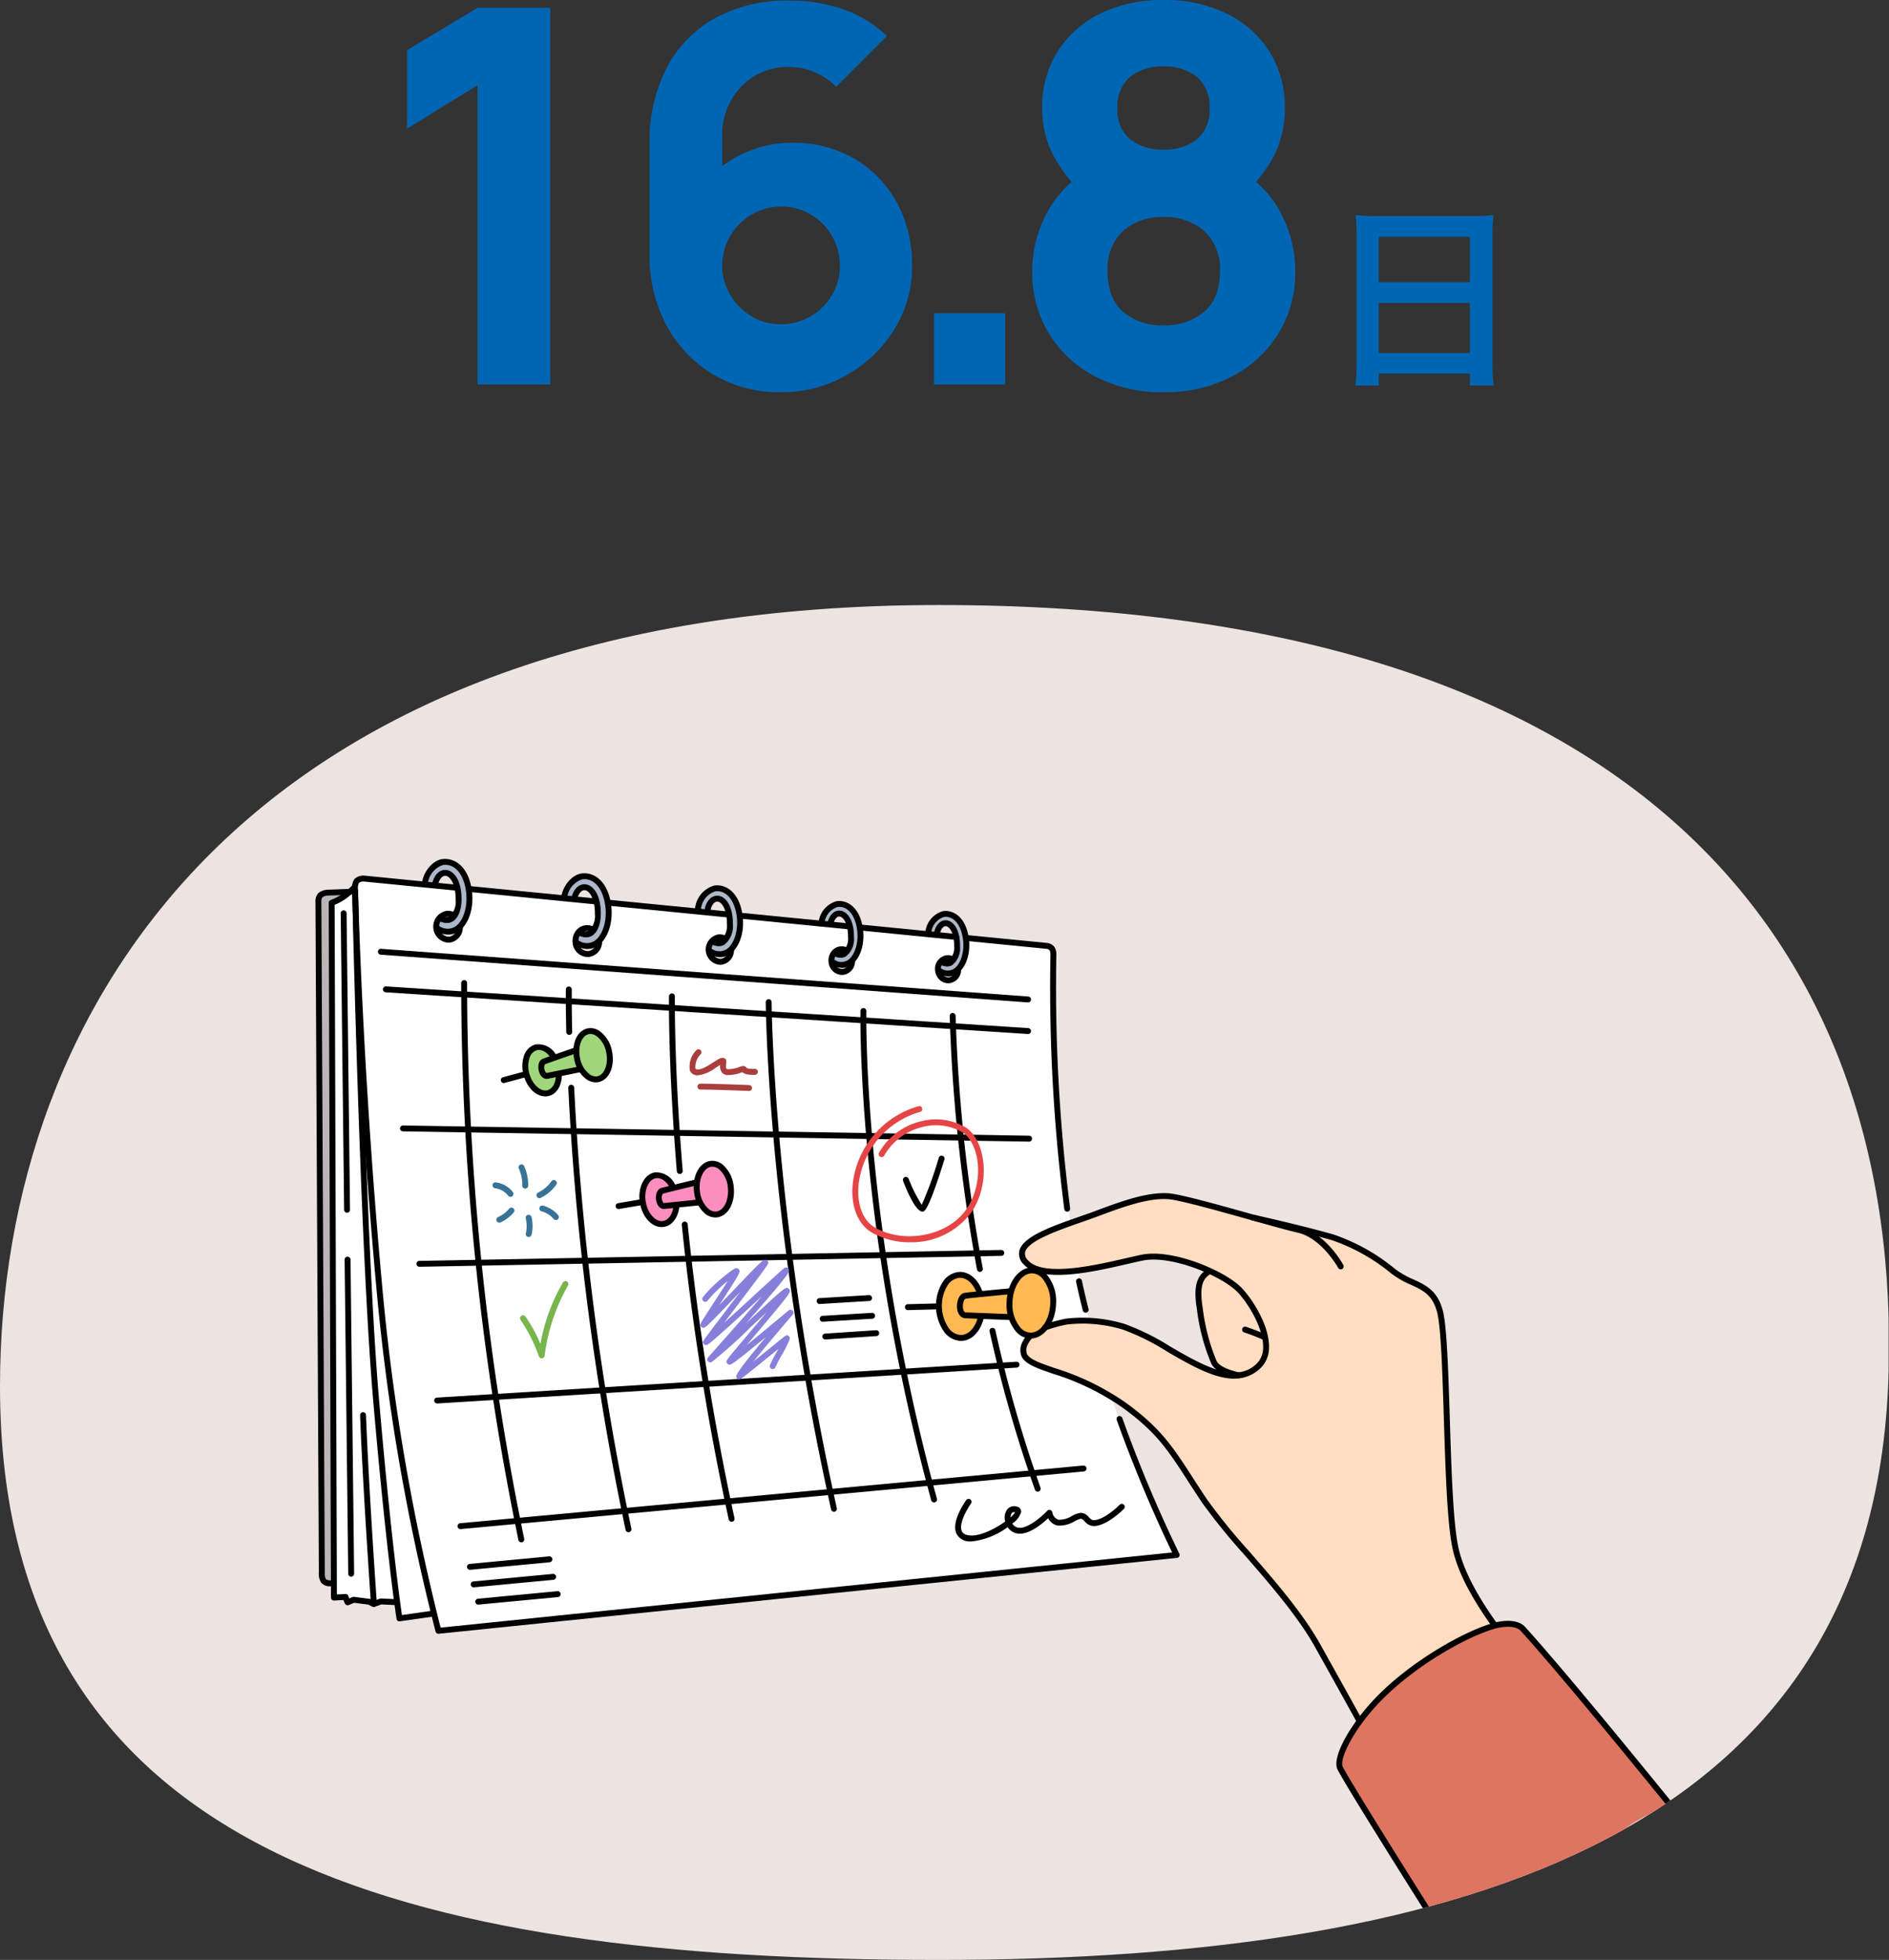 <svg xmlns="http://www.w3.org/2000/svg" xmlns:xlink="http://www.w3.org/1999/xlink" width="289.059" height="299.8" viewBox="0 0 289.059 299.8">
  <rect x="0" y="0" width="289.059" height="299.8" fill="#333333" stroke="none"/>
  <defs>
    <clipPath id="clip-path">
      <path id="パス_7112" data-name="パス 7112" d="M89.689,145.152c0,72.038,62.084,87.764,143.643,87.764s142.9-19.985,145.321-88.813c2.36-67.123-38.776-118.439-145.321-118.439-105.2,0-143.643,61.105-143.643,119.488" transform="translate(465.311 2378.083)" fill="#fff"/>
    </clipPath>
    <clipPath id="clip-path-2">
      <rect id="長方形_254" data-name="長方形 254" width="289" height="216" transform="translate(0 0.259)" fill="none"/>
    </clipPath>
  </defs>
  <g id="グループ_455" data-name="グループ 455" transform="translate(7380 2177.8)">
    <path id="パス_7180" data-name="パス 7180" d="M4.59-1.47a31.467,31.467,0,0,1-.18,3.63H7.98V.36H21.93v1.8h3.63a30.392,30.392,0,0,1-.18-3.63V-20.85a27.107,27.107,0,0,1,.15-3.06,24.14,24.14,0,0,1-3.24.15H7.77a26.483,26.483,0,0,1-3.33-.15c.09.99.15,2.04.15,3.21ZM7.98-20.58H21.93v6.96H7.98Zm0,10.11H21.93v7.68H7.98Z" transform="translate(-7177 -2121)" fill="#0066b3"/>
    <path id="パス_7181" data-name="パス 7181" d="M-129.92,0V-45.76l-10.8,6.64v-12l10.8-6.48h11.12V0Zm46.4,1.2A19.8,19.8,0,0,1-93.78-1.48a19.324,19.324,0,0,1-7.18-7.46A22.5,22.5,0,0,1-103.6-20V-36.72a24.575,24.575,0,0,1,2.64-11.74,18.412,18.412,0,0,1,7.44-7.6,22.906,22.906,0,0,1,11.28-2.66,25.625,25.625,0,0,1,8,1.24,18.54,18.54,0,0,1,6.96,4.2l-7.76,7.76a10.424,10.424,0,0,0-3.32-2.24,9.816,9.816,0,0,0-3.88-.8,9.9,9.9,0,0,0-5.42,1.46,10.133,10.133,0,0,0-3.56,3.8,10.349,10.349,0,0,0-1.26,4.98v8.56l-1.84-2a17.091,17.091,0,0,1,5.74-3.86,17.567,17.567,0,0,1,6.74-1.34,18.513,18.513,0,0,1,9.58,2.44,17.332,17.332,0,0,1,6.48,6.68,19.7,19.7,0,0,1,2.34,9.68A18.037,18.037,0,0,1-66.2-8.34a20.364,20.364,0,0,1-7.32,6.96A19.958,19.958,0,0,1-83.52,1.2Zm0-10.4a8.856,8.856,0,0,0,4.54-1.2,9.1,9.1,0,0,0,3.28-3.24,8.64,8.64,0,0,0,1.22-4.52,8.857,8.857,0,0,0-1.2-4.54,9.1,9.1,0,0,0-3.24-3.28,8.64,8.64,0,0,0-4.52-1.22,8.745,8.745,0,0,0-4.54,1.22,9.2,9.2,0,0,0-3.28,3.28,8.745,8.745,0,0,0-1.22,4.54,8.6,8.6,0,0,0,1.2,4.44,9.309,9.309,0,0,0,3.24,3.28A8.534,8.534,0,0,0-83.52-9.2ZM-60.08,0V-10.88H-49.2V0Zm35.12,1.2A22.024,22.024,0,0,1-35.34-1.18a18,18,0,0,1-7.12-6.56,17.79,17.79,0,0,1-2.58-9.54,18.671,18.671,0,0,1,2.06-8.6,17.118,17.118,0,0,1,5.94-6.6l-.24,3.36a23.948,23.948,0,0,1-4.58-6,15.075,15.075,0,0,1-1.66-7.12,15.827,15.827,0,0,1,2.38-8.72,16,16,0,0,1,6.56-5.78,21.493,21.493,0,0,1,9.62-2.06,21.493,21.493,0,0,1,9.62,2.06,16,16,0,0,1,6.56,5.78A15.827,15.827,0,0,1-6.4-42.24a15.743,15.743,0,0,1-1.56,7.1,21.435,21.435,0,0,1-4.76,6.1V-32.4a16.09,16.09,0,0,1,5.86,6.48A18.914,18.914,0,0,1-4.8-17.28,17.686,17.686,0,0,1-7.4-7.74a18.113,18.113,0,0,1-7.16,6.56A22.144,22.144,0,0,1-24.96,1.2Zm0-10.24a9.187,9.187,0,0,0,6.24-2.08q2.4-2.08,2.4-6.16a7.847,7.847,0,0,0-2.4-6.18,9.024,9.024,0,0,0-6.24-2.14,8.875,8.875,0,0,0-6.2,2.14,7.917,7.917,0,0,0-2.36,6.18q0,4.08,2.36,6.16A9.033,9.033,0,0,0-24.96-9.04Zm0-26.88a7.98,7.98,0,0,0,5.08-1.54,5.7,5.7,0,0,0,1.96-4.78,5.822,5.822,0,0,0-1.96-4.82,7.842,7.842,0,0,0-5.08-1.58,7.842,7.842,0,0,0-5.08,1.58A5.822,5.822,0,0,0-32-42.24a5.7,5.7,0,0,0,1.96,4.78A7.98,7.98,0,0,0-24.96-35.92Z" transform="translate(-7177 -2119)" fill="#0066b3"/>
    <g id="マスクグループ_26" data-name="マスクグループ 26" transform="translate(-7935 -4489)" clip-path="url(#clip-path)">
      <g id="グループ_444" data-name="グループ 444" transform="translate(555 2408.491)">
        <rect id="長方形_253" data-name="長方形 253" width="289" height="230" transform="translate(0 -13.491)" fill="#ede4e2"/>
        <path id="パス_7019" data-name="パス 7019" d="M436.028,352.01l.8-.791,4.265-.163,1.395,105.53-4.978.255-1.116-.807Z" transform="translate(-387.252 -311.803)" fill="#bbb5b5" fill-rule="evenodd"/>
        <g id="グループ_443" data-name="グループ 443" transform="translate(0 0.25)">
          <g id="グループ_442" data-name="グループ 442" clip-path="url(#clip-path-2)">
            <path id="パス_7020" data-name="パス 7020" d="M458.373,331.365l-1.267.651-.362,1.415-3.243,1.816.452,106.178,1.628-.03.536.686,1-.371,2.137.4.711.334.9-.349,2.536.068.437,2.443,5.3-.821.8,2.666L582.9,434.858a142.3,142.3,0,0,1-7.492-17.058,151.516,151.516,0,0,1-6.864-22.414,227.151,227.151,0,0,1-4.017-30.183c-.811-12.423-.567-22.643-.567-22.643l-.6-.76Zm12.208,7.938a.574.574,0,0,1,.362.253c.03.045.093.062.29.024a3.184,3.184,0,0,0,.35-.109l.229-.073a.58.58,0,0,1,.736.362.587.587,0,0,1-.374.736l-.217.073a3.988,3.988,0,0,1-.507.144,1.323,1.323,0,0,1-1.472-.518.585.585,0,0,1,.157-.808.605.605,0,0,1,.447-.084m21.268,2.22a.59.59,0,0,1,.41.181,1.089,1.089,0,0,0,.82-.1.583.583,0,0,1,.507,1.05,1.9,1.9,0,0,1-2.172-.157.582.582,0,0,1,.024-.821.568.568,0,0,1,.41-.157m21.461,1.327a.581.581,0,0,1,.724.386.574.574,0,0,1-.374.724,2.918,2.918,0,0,1-1.592.036.575.575,0,0,1,.253-1.122,1.747,1.747,0,0,0,.989-.024m17.383,1.653a.587.587,0,0,1,.447.012,1.051,1.051,0,0,0,.76.012.577.577,0,1,1,.314,1.11,2.176,2.176,0,0,1-1.556-.072.572.572,0,0,1-.289-.76.578.578,0,0,1,.326-.3m16.889,1.315c.219.082.239.089.4.036a.567.567,0,0,1,.724.362.58.58,0,0,1-.362.736,1.493,1.493,0,0,1-1.158-.048.581.581,0,0,1-.338-.748.568.568,0,0,1,.736-.338" transform="translate(-402.77 -294.565)" fill="#fff" fill-rule="evenodd"/>
            <path id="パス_7021" data-name="パス 7021" d="M1416.027,767.151a14.8,14.8,0,0,1,8.472-.028c5.175,1.459,11.085,2.94,11.085,2.94l11.05,2.608a48.685,48.685,0,0,1,5.306,2.6,34.927,34.927,0,0,1,4.65,3.429s4.8,1.831,5.618,3.776c1.4,3.3,1.321,8.817,1.458,14.637.05,2.129.156,7.307.319,11.865a57.929,57.929,0,0,0,1.38,12.274c.865,3.59,5.741,10.921,5.741,10.921a53.933,53.933,0,0,0-12.653,6.711,36.75,36.75,0,0,0-7.837,7.9,138.283,138.283,0,0,0-8.4-14.456,104.13,104.13,0,0,0-9.825-12.255,75.582,75.582,0,0,1-6.07-7.749,101.934,101.934,0,0,0-6.108-8.733,34.036,34.036,0,0,0-5.549-5.04,43.278,43.278,0,0,0-11.251-5.418c-2.566-.876-4.418-1.134-4.418-3.049,0-.436.463-2.072,2.686-3.129a13.762,13.762,0,0,1,3.25-1.073,21.086,21.086,0,0,1,6.35-.188c4.807.628,9.813,4.228,13.464,6.158a13.974,13.974,0,0,0,5.362,1.778,4.049,4.049,0,0,1-1.849-1.491c-1.1-2.146-1.95-6.125-2.418-8.87-.673-3.957,1.573-5.466,1.573-5.466s-5.747-2.226-8.587-2.111c-2.8.113-5.56,1.086-8.3,1.612-3.842.737-7.414,1.024-8.924.591-3.682-1.055-2.764-3.389-2.022-4.045,1.718-1.52,4.768-2.668,8.3-3.876,5.252-1.794,8.151-2.828,8.151-2.828" transform="translate(-1242.408 -681.052)" fill="#ffddc0" fill-rule="evenodd"/>
            <path id="パス_7022" data-name="パス 7022" d="M580.476,312a5.811,5.811,0,0,1,1.431-2.667,2.917,2.917,0,0,1,3.316-.3,5.137,5.137,0,0,1,1.828,2.911,8.7,8.7,0,0,1-.333,5.554,2.884,2.884,0,0,1-4.4,1.224l.385-1.467a1.892,1.892,0,0,0,2.13-.081,5.128,5.128,0,0,0,.9-3.4c-.319-2.011-.774-3.391-1.985-3.4s-1.544,1.8-1.544,1.8Z" transform="translate(-515.541 -274.385)" fill="#acb7c9" fill-rule="evenodd"/>
            <path id="パス_7023" data-name="パス 7023" d="M770.636,331.7a5.811,5.811,0,0,1,1.431-2.666,2.917,2.917,0,0,1,3.316-.305,5.139,5.139,0,0,1,1.828,2.911,8.7,8.7,0,0,1-.333,5.554,2.884,2.884,0,0,1-4.4,1.224l.385-1.467a1.892,1.892,0,0,0,2.13-.08,5.127,5.127,0,0,0,.9-3.4c-.319-2.011-.774-3.392-1.985-3.4s-1.544,1.8-1.544,1.8Z" transform="translate(-684.429 -291.88)" fill="#acb7c9" fill-rule="evenodd"/>
            <path id="パス_7024" data-name="パス 7024" d="M952.992,347.924a5.532,5.532,0,0,1,1.394-2.555,2.879,2.879,0,0,1,3.229-.292,4.917,4.917,0,0,1,1.781,2.789,8.208,8.208,0,0,1-.324,5.322,2.833,2.833,0,0,1-4.288,1.173l.374-1.406a1.868,1.868,0,0,0,2.075-.077,4.854,4.854,0,0,0,.874-3.254c-.31-1.927-.754-3.25-1.933-3.254s-1.5,1.723-1.5,1.723Z" transform="translate(-846.386 -306.417)" fill="#acb7c9" fill-rule="evenodd"/>
            <path id="パス_7025" data-name="パス 7025" d="M1121.534,369.508a4.948,4.948,0,0,1,1.3-2.309,2.745,2.745,0,0,1,3.006-.264,4.433,4.433,0,0,1,1.657,2.52,7.215,7.215,0,0,1-.3,4.809,2.68,2.68,0,0,1-3.991,1.06l.349-1.27a1.781,1.781,0,0,0,1.93-.07,4.29,4.29,0,0,0,.814-2.94c-.289-1.741-.7-2.936-1.8-2.94s-1.4,1.557-1.4,1.557Z" transform="translate(-996.074 -325.863)" fill="#acb7c9" fill-rule="evenodd"/>
            <path id="パス_7026" data-name="パス 7026" d="M1267.655,383.129a4.775,4.775,0,0,1,1.269-2.235,2.71,2.71,0,0,1,2.941-.256,4.289,4.289,0,0,1,1.621,2.44,6.918,6.918,0,0,1-.3,4.655,2.638,2.638,0,0,1-3.9,1.026l.341-1.23a1.759,1.759,0,0,0,1.889-.067,4.122,4.122,0,0,0,.8-2.846c-.283-1.686-.687-2.843-1.761-2.847s-1.369,1.507-1.369,1.507Z" transform="translate(-1125.849 -338.042)" fill="#acb7c9" fill-rule="evenodd"/>
            <path id="パス_7027" data-name="パス 7027" d="M718.442,543.242a2.394,2.394,0,0,1,2.333-.29,3.036,3.036,0,0,1,1.263,1.417l3.426-1.082s.135-2.128,1.128-2.723c1.479-.885,3.507.454,3.914,2.7.3,1.634-.1,4.246-1.885,4.458-1.152.137-2.421-1.666-2.421-1.666l-3.24.7a5.488,5.488,0,0,1-.8,2.484,1.6,1.6,0,0,1-2.227.532c-2.088-1.419-3.219-4.7-1.491-6.533" transform="translate(-637.322 -480.117)" fill="#9fd67b" fill-rule="evenodd"/>
            <path id="パス_7028" data-name="パス 7028" d="M880.3,724.01c2.167-1.843,3.753,1.333,3.753,1.333l3.505-.79s.526-2.286,1.613-2.687c1.745-.643,3.645,1.2,3.689,3.54.032,1.667-.461,4.211-2.607,4.1-1.061-.053-2.233-1.894-2.233-1.894l-3.187.489a5.764,5.764,0,0,1-1.07,2.082,1.966,1.966,0,0,1-3.138.03c-1.58-1.53-1.541-5.172-.325-6.207" transform="translate(-781.039 -641.266)" fill="#fc8ebf" fill-rule="evenodd"/>
            <path id="パス_7029" data-name="パス 7029" d="M1285.466,869.151a2.64,2.64,0,0,1,2.62-1.106c1.747.291,2.825,2.824,2.825,2.824l4.578-.484s1.555-3.983,4.316-2.987c2.144.773,2.236,4.91,2.184,5.332-.324,2.635-1.386,5.061-4.342,4.3-1.059-.273-2.024-2.679-2.024-2.679l-4.566-.1a7.236,7.236,0,0,1-1.908,2.895c-.948.667-2.2.182-3.275-.507-.585-.374-1.354-2.527-1.312-4.285a7.059,7.059,0,0,1,.9-3.2" transform="translate(-1140.863 -770.493)" fill="#ffb953" fill-rule="evenodd"/>
            <path id="パス_7030" data-name="パス 7030" d="M1832.417,1372.842s-.3-2.032,1.649-5.234a40.676,40.676,0,0,1,8.782-9.233c4.086-3.15,9.747-6.336,13.429-7.349a4.91,4.91,0,0,1,4.033.31l23.2,27.559s-8.287.271-15.641,12.873c-6.4,10.964-18.89,7.755-18.89,7.755Z" transform="translate(-1627.419 -1199.936)" fill="#de7561" fill-rule="evenodd"/>
            <path id="パス_7031" data-name="パス 7031" d="M1426.835,790.369c-3.136,0-6.759-2.1-10.3-4.158a35.145,35.145,0,0,0-6.716-3.335,21.135,21.135,0,0,0-8.611-.786,23.494,23.494,0,0,0-3.134.854.452.452,0,1,1-.292-.855,23.721,23.721,0,0,1,3.312-.9,22.073,22.073,0,0,1,8.987.818,35.73,35.73,0,0,1,6.906,3.418c4.913,2.851,9.993,5.8,13.254,2.678a3.456,3.456,0,0,0,1.013-2.536c.055-2.937-2.316-6.781-3.937-8.453-2.368-2.445-10.116-5.7-14.487-4.808-.665.136-1.473.322-2.327.52-5.249,1.211-13.182,3.04-15.9.051a2.2,2.2,0,0,1-.652-2.072c.56-2.2,4.978-3.744,9.25-5.235.923-.323,1.8-.627,2.582-.924,4.735-1.789,8.037-2.794,10.913-2.637,1.78.1,7.668,1.75,12.863,3.208,2.946.827,5.729,1.608,7.177,1.936,4.1.929,6.694,5.649,6.8,5.849a.452.452,0,0,1-.794.43c-.025-.045-2.512-4.56-6.209-5.4-1.47-.333-4.264-1.117-7.221-1.948-4.9-1.374-10.987-3.084-12.668-3.176-2.714-.148-5.922.834-10.544,2.58-.8.3-1.675.608-2.6.932-3.668,1.281-8.233,2.874-8.673,4.6a1.342,1.342,0,0,0,.445,1.242c2.357,2.6,10.286.769,15.023-.323.86-.2,1.673-.386,2.349-.525,4.712-.965,12.76,2.424,15.317,5.065,1.4,1.441,4.258,5.562,4.191,9.1a4.328,4.328,0,0,1-1.291,3.171,5.6,5.6,0,0,1-4.031,1.608" transform="translate(-1237.967 -677.024)"/>
            <path id="パス_7032" data-name="パス 7032" d="M1447.647,1013.967a.451.451,0,0,1-.4-.233c-2.01-3.634-4.458-8.037-6.39-11.49-2.612-4.669-6.927-9.633-10.733-14.012a93.834,93.834,0,0,1-6.449-7.924c-.878-1.3-1.652-2.5-2.335-3.557-3.018-4.673-4.84-7.493-10.206-11.3a38.717,38.717,0,0,0-10.4-5c-2.579-.89-4.283-1.477-4.807-2.729a2.63,2.63,0,0,1,.22-2.2,4.049,4.049,0,0,1,.694-1.007.452.452,0,1,1,.662.615,3.141,3.141,0,0,0-.54.781,1.809,1.809,0,0,0-.2,1.463c.368.879,2,1.443,4.269,2.224a39.507,39.507,0,0,1,10.625,5.12c5.508,3.909,7.471,6.948,10.442,11.548.68,1.053,1.452,2.247,2.325,3.542a93.36,93.36,0,0,0,6.382,7.837c3.835,4.412,8.182,9.414,10.839,14.164,1.933,3.454,4.382,7.858,6.392,11.494a.451.451,0,0,1-.177.614.446.446,0,0,1-.218.057" transform="translate(-1239.643 -847.872)"/>
            <path id="パス_7033" data-name="パス 7033" d="M1747.333,854.621a.45.45,0,0,1-.366-.187c-3.422-4.732-5.495-8.88-6.16-12.329-.77-3.992-1.021-11.973-1.264-19.692-.227-7.227-.442-14.053-1.064-16.262-.721-2.558-2.161-3.223-3.983-4.064a13.84,13.84,0,0,1-3.03-1.748,28.964,28.964,0,0,0-9.128-5.094c-5.588-1.572-12.037-2.973-12.1-2.987a.452.452,0,0,1,.191-.883c.064.014,6.54,1.421,12.156,3a29.922,29.922,0,0,1,9.45,5.259,12.924,12.924,0,0,0,2.842,1.632c1.872.864,3.64,1.68,4.474,4.639.652,2.316.869,9.2,1.1,16.479.242,7.683.492,15.627,1.248,19.549.64,3.318,2.66,7.346,6,11.97a.452.452,0,0,1-.366.716" transform="translate(-1518.605 -703.107)"/>
            <path id="パス_7034" data-name="パス 7034" d="M1641.858,882.694a.446.446,0,0,1-.1-.011c-2.3-.527-3.64-1.275-4.082-2.287a30.906,30.906,0,0,1-2.172-8.249c-.538-3.243-.126-4.994,1.423-6.044a.452.452,0,1,1,.507.748c-.823.558-1.65,1.462-1.038,5.148a30.148,30.148,0,0,0,2.108,8.035c.306.7,1.534,1.328,3.455,1.768a.452.452,0,0,1-.1.892" transform="translate(-1452.348 -769.415)"/>
            <path id="パス_7035" data-name="パス 7035" d="M1702.725,946.625a.449.449,0,0,1-.186-.041c-.013-.006-1.352-.612-2.966-1.15a.452.452,0,1,1,.286-.857c1.662.554,3,1.159,3.054,1.185a.452.452,0,0,1-.188.863" transform="translate(-1509.175 -839.159)"/>
            <path id="パス_7036" data-name="パス 7036" d="M718.045,566.093c-1.4,0-2.78-1.305-3.305-3.238a5.018,5.018,0,0,1,.037-2.925,2.59,2.59,0,0,1,1.718-1.768,3.074,3.074,0,0,1,3.266,1.708.452.452,0,1,1-.769.475c-.618-1-1.5-1.516-2.26-1.311a1.722,1.722,0,0,0-1.1,1.193,4.111,4.111,0,0,0-.019,2.392c.451,1.656,1.724,2.811,2.781,2.525.78-.212,1.3-1.179,1.287-2.407a.452.452,0,0,1,.448-.456.461.461,0,0,1,.456.448c.015,1.67-.752,2.96-1.953,3.286a2.217,2.217,0,0,1-.585.078" transform="translate(-634.609 -495.923)"/>
            <path id="パス_7037" data-name="パス 7037" d="M787.752,544.564a2.506,2.506,0,0,1-1.347-.419,4.858,4.858,0,0,1-1.937-3.077c-.494-2.294.381-4.38,1.993-4.749a2.376,2.376,0,0,1,1.831.365,4.856,4.856,0,0,1,1.937,3.077c.494,2.294-.382,4.38-1.993,4.748a2.166,2.166,0,0,1-.484.055m-.812-7.4a1.233,1.233,0,0,0-.278.031c-1.087.249-1.687,1.933-1.311,3.678a3.948,3.948,0,0,0,1.539,2.505,1.524,1.524,0,0,0,1.144.246c1.086-.249,1.687-1.933,1.311-3.678a3.948,3.948,0,0,0-1.539-2.505,1.643,1.643,0,0,0-.866-.278" transform="translate(-696.59 -476.543)"/>
            <path id="パス_7038" data-name="パス 7038" d="M737.686,567.579c-.519,0-.965-.41-1.168-1.1-.224-.759-.1-1.706.57-1.967.723-.282,4.7-1.65,4.873-1.708a.452.452,0,0,1,.294.854c-.041.014-4.133,1.421-4.839,1.7a1.187,1.187,0,0,0,.022,1.021c.014.033.142.321.275.295l5.062-1.018a.452.452,0,1,1,.178.886l-5.06,1.018a1.051,1.051,0,0,1-.208.021" transform="translate(-654.037 -500.094)"/>
            <path id="パス_7039" data-name="パス 7039" d="M685.5,597.072a.452.452,0,0,1-.117-.888l3.338-.9a.452.452,0,0,1,.236.872l-3.338.9a.453.453,0,0,1-.118.016" transform="translate(-608.416 -528.945)"/>
            <path id="パス_7040" data-name="パス 7040" d="M878.038,741.736c-1.53,0-2.941-1.529-3.311-3.681-.395-2.294.623-4.391,2.269-4.675a3.188,3.188,0,0,1,3.2,2.084.452.452,0,0,1-.81.4c-.546-1.108-1.422-1.734-2.236-1.594-1.135.2-1.837,1.858-1.532,3.631s1.525,3.108,2.658,2.91c.839-.145,1.477-1.1,1.589-2.387a.452.452,0,0,1,.9.078c-.149,1.725-1.066,2.981-2.335,3.2a2.314,2.314,0,0,1-.39.033" transform="translate(-776.8 -651.581)"/>
            <path id="パス_7041" data-name="パス 7041" d="M952.274,726.358a2.53,2.53,0,0,1-1.559-.574,5.046,5.046,0,0,1-1.7-3.371c-.285-2.418.823-4.487,2.521-4.709a2.46,2.46,0,0,1,1.85.555,5.044,5.044,0,0,1,1.7,3.371c.285,2.419-.823,4.487-2.52,4.709a2.235,2.235,0,0,1-.291.019m-.45-7.77a1.32,1.32,0,0,0-.17.011c-1.162.152-1.959,1.85-1.741,3.708a4.136,4.136,0,0,0,1.357,2.764,1.61,1.61,0,0,0,1.177.372c1.162-.152,1.959-1.85,1.74-3.708a4.135,4.135,0,0,0-1.357-2.764,1.672,1.672,0,0,0-1.007-.383" transform="translate(-842.815 -637.668)"/>
            <path id="パス_7042" data-name="パス 7042" d="M898.489,747.769c-.576,0-1.035-.475-1.185-1.244-.155-.8.062-1.76.772-1.962.777-.221,5.044-1.247,5.225-1.291a.452.452,0,1,1,.211.878c-.044.011-4.43,1.066-5.189,1.282a1.133,1.133,0,0,0-.121.972c.053.232.177.471.308.46l5.353-.556a.452.452,0,0,1,.094.9l-5.351.556a1.069,1.069,0,0,1-.116.006" transform="translate(-796.885 -660.383)"/>
            <path id="パス_7043" data-name="パス 7043" d="M842.737,771.718a.452.452,0,0,1-.075-.9l3.552-.606a.452.452,0,0,1,.152.891l-3.552.605a.464.464,0,0,1-.076.006" transform="translate(-748.064 -684.318)"/>
            <path id="パス_7044" data-name="パス 7044" d="M1284.133,880.206a3.333,3.333,0,0,1-2.672-1.536,6.959,6.959,0,0,1-.2-7.333,3.31,3.31,0,0,1,2.66-1.685c1.516-.041,2.914,1.189,3.55,3.136a.452.452,0,1,1-.859.281c-.509-1.558-1.556-2.551-2.667-2.514a2.441,2.441,0,0,0-1.926,1.271,6.062,6.062,0,0,0,.175,6.313,2.428,2.428,0,0,0,1.993,1.162c1.148-.032,2.18-1.17,2.567-2.833a.452.452,0,0,1,.88.205c-.49,2.1-1.832,3.487-3.422,3.531h-.078" transform="translate(-1137.09 -772.635)"/>
            <path id="パス_7045" data-name="パス 7045" d="M1380.552,874.415h-.034a3.026,3.026,0,0,1-2.153-1,6.331,6.331,0,0,1-1.5-4.491c.077-3,1.822-5.417,3.923-5.384a3.026,3.026,0,0,1,2.153,1,6.331,6.331,0,0,1,1.5,4.491c-.076,2.979-1.817,5.384-3.889,5.385m.2-9.973c-1.585,0-2.921,2.013-2.984,4.5h0a5.418,5.418,0,0,0,1.252,3.841,2.144,2.144,0,0,0,1.513.725h.024c1.585,0,2.921-2.013,2.984-4.5a5.418,5.418,0,0,0-1.252-3.841,2.144,2.144,0,0,0-1.513-.724h-.024m-3.436,4.493h0Z" transform="translate(-1222.837 -767.206)"/>
            <path id="パス_7046" data-name="パス 7046" d="M1317.279,896.953h-.018l-6.882-.27c-.741-.026-1.252-.688-1.3-1.685s.365-2.1,1.226-2.214c1.022-.138,6.613-.662,6.85-.684a.452.452,0,0,1,.084.9c-.058.005-5.809.544-6.813.68-.2.027-.479.586-.445,1.274,0,.083.051.813.432.826l6.883.27a.452.452,0,0,1-.017.9" transform="translate(-1162.635 -792.572)"/>
            <path id="パス_7047" data-name="パス 7047" d="M1238,913.763a.452.452,0,0,1-.012-.9l4.612-.12a.438.438,0,0,1,.463.44.451.451,0,0,1-.44.463l-4.612.12H1238" transform="translate(-1099.114 -810.904)"/>
            <path id="パス_7048" data-name="パス 7048" d="M658.192,344.82l-.045,0-19.156-1.888a.461.461,0,0,1-.417-.493.435.435,0,0,1,.479-.408l2.645.26,16.537,1.63a.452.452,0,0,1-.044.9" transform="translate(-567.138 -304.033)"/>
            <path id="パス_7049" data-name="パス 7049" d="M847.5,363.489l-.045,0-18.295-1.8a.452.452,0,1,1,.092-.9l.079.008,18.212,1.794a.452.452,0,0,1-.044.9" transform="translate(-736.042 -320.692)"/>
            <path id="パス_7050" data-name="パス 7050" d="M1025.988,381.077l-16.645-1.64a.452.452,0,0,1,.089-.9l16.621,1.638-.018.452Z" transform="translate(-896.072 -336.458)"/>
            <path id="パス_7051" data-name="パス 7051" d="M1191.234,397.069l-.045,0-14.67-1.446.039-.45.062-.447.04,0,14.618,1.441a.452.452,0,0,1-.043.9" transform="translate(-1044.908 -350.836)"/>
            <path id="パス_7052" data-name="パス 7052" d="M1334.4,451.365a.452.452,0,0,1-.447-.393,266.71,266.71,0,0,1-2.116-38.988,1.24,1.24,0,0,0-.144-.607.816.816,0,0,0-.448-.216l-12.238-1.205a.452.452,0,1,1,.089-.9l12.258,1.208a1.706,1.706,0,0,1,1.057.564,2.117,2.117,0,0,1,.329,1.173,265.665,265.665,0,0,0,2.109,38.853.452.452,0,0,1-.389.507.466.466,0,0,1-.06,0" transform="translate(-1171.094 -363.563)"/>
            <path id="パス_7053" data-name="パス 7053" d="M1473.5,883.845a.452.452,0,0,1-.438-.342c-.367-1.465-.709-2.928-1.015-4.346a.452.452,0,1,1,.883-.19c.3,1.409.643,2.861,1.008,4.317a.452.452,0,0,1-.438.562" transform="translate(-1307.371 -780.592)"/>
            <path id="パス_7054" data-name="パス 7054" d="M494.714,443.77a.452.452,0,0,1-.434-.329,330.473,330.473,0,0,1-9.13-53.388c-2.663-29.267-3.461-53.315-3.643-60.021a2.5,2.5,0,0,1,.362-1.72,2.019,2.019,0,0,1,1.62-.5L497.6,329.2l-.034.451-.058.448L483.4,328.713a1.187,1.187,0,0,0-.839.185,1.777,1.777,0,0,0-.15,1.048c0,.013,0,.028,0,.041.181,6.672.977,30.714,3.64,59.984a333.65,333.65,0,0,0,9,52.859l111.939-11.495a214.388,214.388,0,0,1-8.478-20.266.451.451,0,0,1,.85-.306,207.845,207.845,0,0,0,8.724,20.751.451.451,0,0,1-.357.653l-112.966,11.6-.047,0" transform="translate(-427.626 -291.401)"/>
            <path id="パス_7055" data-name="パス 7055" d="M433.721,452.589a1.744,1.744,0,0,1-1.346-.547,2.6,2.6,0,0,1-.359-1.614l-.52-102.485a1.91,1.91,0,0,1,.444-1.4,2.459,2.459,0,0,1,1.466-.517l3.416-.121a.452.452,0,0,1,.032.9l-3.418.121a1.594,1.594,0,0,0-.863.258,1.068,1.068,0,0,0-.175.7l.522,102.552c0,.013,0,.026,0,.039a1.869,1.869,0,0,0,.166,1,.975.975,0,0,0,.69.2l.415-.022a.451.451,0,1,1,.047.9l-.411.022c-.015,0-.052,0-.105,0" transform="translate(-383.223 -307.478)"/>
            <path id="パス_7056" data-name="パス 7056" d="M488.982,457.368a.452.452,0,0,1-.446-.383s-.1-.643-.28-1.975c-.489-3.605-1.791-13.923-3.323-31.821-1.986-23.215-3.171-76.934-3.182-77.474a.452.452,0,0,1,.442-.461.441.441,0,0,1,.461.442c.012.54,1.2,54.23,3.179,77.417,1.53,17.878,2.83,28.178,3.318,31.776.094.69.165,1.194.212,1.517l4.5-.639a.452.452,0,1,1,.127.894l-4.943.7a.442.442,0,0,1-.064,0" transform="translate(-427.86 -306.899)"/>
            <path id="パス_7057" data-name="パス 7057" d="M616.734,436.067H616.7l-99.023-7.3a.452.452,0,1,1,.066-.9l99.023,7.3a.452.452,0,0,1-.033.9" transform="translate(-459.396 -380.272)"/>
            <path id="パス_7058" data-name="パス 7058" d="M622.279,486.482h-.03L523.925,480.1a.452.452,0,0,1,.059-.9l98.325,6.385a.452.452,0,0,1-.029.9" transform="translate(-464.941 -425.857)"/>
            <path id="パス_7059" data-name="パス 7059" d="M643.492,671.883h-.007l-95.846-1.569a.452.452,0,0,1-.444-.459.457.457,0,0,1,.459-.444l1.969.032L643.5,670.98a.452.452,0,0,1-.007.9" transform="translate(-485.983 -594.795)"/>
            <path id="パス_7060" data-name="パス 7060" d="M594.19,998.841a.452.452,0,0,1-.028-.9l88.712-5.488a.452.452,0,0,1,.056.9l-88.712,5.488h-.028" transform="translate(-527.32 -881.698)"/>
            <path id="パス_7061" data-name="パス 7061" d="M626.2,1144.158a.452.452,0,0,1-.041-.9l95.371-8.82a.452.452,0,0,1,.083.9l-95.371,8.82-.042,0" transform="translate(-555.754 -1007.8)"/>
            <path id="パス_7062" data-name="パス 7062" d="M569.849,842.181a.452.452,0,0,1-.008-.9l89.075-1.671a.46.46,0,0,1,.46.443.452.452,0,0,1-.443.46l-89.075,1.671Z" transform="translate(-505.702 -745.951)"/>
            <path id="パス_7063" data-name="パス 7063" d="M581.162,316.541a3.647,3.647,0,0,1-1.884-.578.452.452,0,1,1,.468-.772,2.185,2.185,0,0,0,2.465.13c1.27-.828,1.976-3.073,1.68-5.338-.355-2.717-1.733-4.326-3.514-4.1a3.4,3.4,0,0,0-2.344,2.937.452.452,0,0,1-.9-.092c.184-1.8,1.646-3.552,3.128-3.742,1.9-.243,4.04,1.169,4.524,4.876.344,2.633-.512,5.188-2.082,6.211a2.789,2.789,0,0,1-1.542.464" transform="translate(-512.572 -271.116)"/>
            <path id="パス_7064" data-name="パス 7064" d="M593.647,328.088a2.593,2.593,0,0,1-1.264-.372.452.452,0,1,1,.44-.789,1.248,1.248,0,0,0,1.251.146,3.058,3.058,0,0,0,.921-2.539c.025-2.23-.759-3.549-1.509-3.659-.48-.07-.928.406-1.169,1.244a.452.452,0,1,1-.868-.249c.448-1.56,1.414-2,2.168-1.888,1.159.17,2.314,1.647,2.281,4.563-.018,1.586-.53,2.823-1.371,3.311a1.735,1.735,0,0,1-.88.233" transform="translate(-525.271 -284.44)"/>
            <path id="パス_7065" data-name="パス 7065" d="M594.939,380.743a2.456,2.456,0,0,1-.242-4.873,2.139,2.139,0,0,1,1.367.349.452.452,0,1,1-.494.756,1.248,1.248,0,0,0-.794-.205,1.55,1.55,0,0,0,.269,3.065,1.416,1.416,0,0,0,1.224-1.4.452.452,0,0,1,.9.053,2.311,2.311,0,0,1-2.047,2.245q-.093.008-.184.008" transform="translate(-526.35 -334.084)"/>
            <path id="パス_7066" data-name="パス 7066" d="M771.641,336.155a3.647,3.647,0,0,1-1.884-.578.452.452,0,1,1,.468-.772,2.186,2.186,0,0,0,2.465.13c1.269-.828,1.976-3.072,1.68-5.337-.355-2.717-1.737-4.326-3.514-4.1a3.4,3.4,0,0,0-2.344,2.937.452.452,0,0,1-.9-.092c.184-1.8,1.646-3.552,3.128-3.741,1.906-.247,4.04,1.169,4.524,4.876.344,2.633-.512,5.187-2.083,6.211a2.788,2.788,0,0,1-1.542.464" transform="translate(-681.743 -288.535)"/>
            <path id="パス_7067" data-name="パス 7067" d="M784.127,347.706a2.593,2.593,0,0,1-1.264-.371.452.452,0,0,1,.44-.789,1.249,1.249,0,0,0,1.251.145,3.058,3.058,0,0,0,.921-2.539c.025-2.229-.758-3.549-1.508-3.659-.479-.07-.928.406-1.169,1.244a.452.452,0,1,1-.868-.249c.448-1.561,1.413-2,2.168-1.888,1.159.17,2.313,1.647,2.281,4.563-.018,1.586-.53,2.824-1.371,3.311a1.736,1.736,0,0,1-.88.233" transform="translate(-694.443 -301.863)"/>
            <path id="パス_7068" data-name="パス 7068" d="M785.419,400.365a2.38,2.38,0,0,1-2.283-2.243,2.53,2.53,0,0,1,.5-1.761,2.168,2.168,0,0,1,1.545-.869,2.142,2.142,0,0,1,1.367.349.452.452,0,0,1-.494.756,1.239,1.239,0,0,0-.794-.205,1.275,1.275,0,0,0-.905.516,1.63,1.63,0,0,0-.315,1.135,1.461,1.461,0,0,0,1.489,1.414,1.416,1.416,0,0,0,1.224-1.4.452.452,0,0,1,.9.053,2.311,2.311,0,0,1-2.047,2.245q-.093.008-.184.008" transform="translate(-695.521 -351.511)"/>
            <path id="パス_7069" data-name="パス 7069" d="M954.587,352.033a3.472,3.472,0,0,1-1.794-.551.452.452,0,1,1,.469-.772,2.042,2.042,0,0,0,2.3.124c1.173-.765,1.851-2.923,1.577-5.021-.334-2.553-1.629-4.064-3.293-3.851a3.187,3.187,0,0,0-2.193,2.754.452.452,0,1,1-.9-.092,4.063,4.063,0,0,1,2.977-3.558c1.81-.232,3.843,1.109,4.3,4.63.327,2.5-.487,4.922-1.979,5.895a2.66,2.66,0,0,1-1.471.443" transform="translate(-844.398 -303.158)"/>
            <path id="パス_7070" data-name="パス 7070" d="M966.384,362.948a2.476,2.476,0,0,1-1.207-.354.452.452,0,0,1,.44-.789,1.16,1.16,0,0,0,1.158.138,2.871,2.871,0,0,0,.858-2.379c.023-2.093-.706-3.331-1.4-3.433-.442-.062-.854.379-1.078,1.158a.452.452,0,1,1-.868-.249c.428-1.49,1.353-1.908,2.077-1.8,1.106.162,2.208,1.566,2.177,4.337a3.6,3.6,0,0,1-1.308,3.15,1.667,1.667,0,0,1-.844.224" transform="translate(-856.398 -315.752)"/>
            <path id="パス_7071" data-name="パス 7071" d="M967.6,412.714a2.346,2.346,0,0,1-.23-4.655,2.049,2.049,0,0,1,1.308.334.452.452,0,1,1-.494.756,1.161,1.161,0,0,0-.735-.19,1.44,1.44,0,0,0,.25,2.847,1.313,1.313,0,0,0,1.134-1.3.452.452,0,0,1,.9.053,2.208,2.208,0,0,1-1.958,2.144c-.059.005-.118.008-.176.008" transform="translate(-857.417 -362.672)"/>
            <path id="パス_7072" data-name="パス 7072" d="M1123.29,372.7a3.244,3.244,0,0,1-1.677-.514.452.452,0,0,1,.468-.772,1.857,1.857,0,0,0,2.094.115c1.075-.7,1.7-2.683,1.443-4.611-.306-2.34-1.486-3.727-3.008-3.532a2.91,2.91,0,0,0-2,2.517.452.452,0,1,1-.9-.091,3.793,3.793,0,0,1,2.783-3.321c1.691-.218,3.589,1.032,4.018,4.311.3,2.323-.455,4.579-1.846,5.485a2.493,2.493,0,0,1-1.379.415" transform="translate(-994.455 -322.187)"/>
            <path id="パス_7073" data-name="パス 7073" d="M1134.2,382.8a2.324,2.324,0,0,1-1.133-.333.452.452,0,1,1,.44-.789,1.039,1.039,0,0,0,1.038.128,2.664,2.664,0,0,0,.776-2.171c.024-2.149-.766-3.068-1.27-3.141-.389-.057-.757.344-.959,1.047a.452.452,0,0,1-.868-.25c.4-1.4,1.275-1.791,1.958-1.691,1.037.152,2.071,1.462,2.042,4.045a3.354,3.354,0,0,1-1.227,2.943,1.571,1.571,0,0,1-.8.212" transform="translate(-1005.553 -333.836)"/>
            <path id="パス_7074" data-name="パス 7074" d="M1135.33,428.825a2.136,2.136,0,0,1-2.052-2.013,2.269,2.269,0,0,1,.445-1.579,1.951,1.951,0,0,1,1.391-.782,1.929,1.929,0,0,1,1.231.314.452.452,0,1,1-.495.756,1.036,1.036,0,0,0-.658-.17,1.06,1.06,0,0,0-.751.429,1.368,1.368,0,0,0-.264.953,1.219,1.219,0,0,0,1.24,1.184,1.182,1.182,0,0,0,1.018-1.168.452.452,0,0,1,.9.053,2.076,2.076,0,0,1-1.841,2.015c-.056,0-.111.007-.166.007" transform="translate(-1006.496 -377.232)"/>
            <path id="パス_7075" data-name="パス 7075" d="M1269.312,386.059a3.177,3.177,0,0,1-1.642-.5.452.452,0,0,1,.468-.772,1.8,1.8,0,0,0,2.033.112c1.046-.682,1.65-2.613,1.4-4.491-.3-2.279-1.443-3.629-2.925-3.439a2.831,2.831,0,0,0-1.942,2.448.452.452,0,0,1-.9-.092,3.717,3.717,0,0,1,2.727-3.252c1.652-.212,3.515,1.009,3.935,4.218.3,2.271-.446,4.477-1.806,5.364a2.446,2.446,0,0,1-1.353.408" transform="translate(-1124.207 -334.247)"/>
            <path id="パス_7076" data-name="パス 7076" d="M1279.964,395.911a2.277,2.277,0,0,1-1.111-.326.452.452,0,0,1,.44-.789,1.008,1.008,0,0,0,1,.125,2.59,2.59,0,0,0,.752-2.11c.024-2.092-.742-2.985-1.23-3.056-.375-.056-.729.333-.925,1.014a.452.452,0,0,1-.868-.249c.394-1.373,1.25-1.758,1.924-1.658,1.017.149,2.031,1.431,2,3.96a3.283,3.283,0,0,1-1.2,2.882,1.547,1.547,0,0,1-.784.208" transform="translate(-1135.042 -345.615)"/>
            <path id="パス_7077" data-name="パス 7077" d="M1281.064,440.848a1.924,1.924,0,0,1-1.311-.525,2.227,2.227,0,0,1-.7-1.449,2.081,2.081,0,0,1,1.8-2.316,1.887,1.887,0,0,1,1.208.308.452.452,0,1,1-.494.756.993.993,0,0,0-.635-.165,1.18,1.18,0,0,0-.982,1.337,1.326,1.326,0,0,0,.412.864,1.019,1.019,0,0,0,.786.282,1.142,1.142,0,0,0,.984-1.13.452.452,0,1,1,.9.052,2.036,2.036,0,0,1-1.807,1.978q-.083.007-.167.007" transform="translate(-1135.965 -387.983)"/>
            <path id="パス_7078" data-name="パス 7078" d="M639.977,556.584a.452.452,0,0,1-.441-.357,421.6,421.6,0,0,1-8.757-85.213.458.458,0,0,1,.461-.443.452.452,0,0,1,.443.46,420.6,420.6,0,0,0,8.737,85.007.452.452,0,0,1-.442.546" transform="translate(-560.205 -418.198)"/>
            <path id="パス_7079" data-name="パス 7079" d="M774.534,486.8a.452.452,0,0,1-.451-.441c-.1-4.132-.063-6.489-.063-6.512a.466.466,0,0,1,.458-.445.452.452,0,0,1,.445.458c0,.023-.032,2.365.063,6.478a.451.451,0,0,1-.441.462h-.011" transform="translate(-687.43 -426.039)"/>
            <path id="パス_7080" data-name="パス 7080" d="M786.558,681.98a.452.452,0,0,1-.441-.357,427.721,427.721,0,0,1-8.772-67.643.452.452,0,0,1,.9-.043A426.811,426.811,0,0,0,787,681.433a.451.451,0,0,1-.346.537.437.437,0,0,1-.1.01" transform="translate(-690.387 -545.146)"/>
            <path id="パス_7081" data-name="パス 7081" d="M916.715,516.463a.452.452,0,0,1-.449-.414c-1.347-16.259-1.2-26.656-1.2-26.759a.462.462,0,0,1,.459-.444.452.452,0,0,1,.444.459c0,.1-.147,10.46,1.2,26.67a.451.451,0,0,1-.413.487l-.038,0" transform="translate(-812.698 -434.428)"/>
            <path id="パス_7082" data-name="パス 7082" d="M940.25,846.833a.452.452,0,0,1-.441-.355,408.291,408.291,0,0,1-7.18-45.057.452.452,0,0,1,.9-.093,407.37,407.37,0,0,0,7.164,44.957.451.451,0,0,1-.442.548" transform="translate(-828.298 -711.596)"/>
            <path id="パス_7083" data-name="パス 7083" d="M1057.955,575.13a.452.452,0,0,1-.441-.354c-9.785-44.049-9.995-77.27-10-77.6a.452.452,0,0,1,.45-.453h0a.452.452,0,0,1,.452.45c0,.33.212,33.46,9.974,77.407a.452.452,0,0,1-.343.539.467.467,0,0,1-.1.011" transform="translate(-930.338 -441.425)"/>
            <path id="パス_7084" data-name="パス 7084" d="M1188.248,584.533a.452.452,0,0,1-.436-.332c-11.446-41.866-10.833-74.518-10.825-74.843a.444.444,0,0,1,.462-.441.451.451,0,0,1,.441.462c-.007.324-.616,32.853,10.794,74.583a.452.452,0,0,1-.436.571" transform="translate(-1045.317 -452.254)"/>
            <path id="パス_7085" data-name="パス 7085" d="M1303.739,555.172a.452.452,0,0,1-.444-.37,255.83,255.83,0,0,1-4.174-38.782.452.452,0,0,1,.447-.456.466.466,0,0,1,.456.447,254.89,254.89,0,0,0,4.159,38.628.452.452,0,0,1-.363.526.458.458,0,0,1-.082.007" transform="translate(-1153.796 -458.158)"/>
            <path id="パス_7086" data-name="パス 7086" d="M1360.922,971.151a.452.452,0,0,1-.425-.3,204.049,204.049,0,0,1-6.947-24.225.452.452,0,0,1,.881-.2,203.155,203.155,0,0,0,6.916,24.117.452.452,0,0,1-.425.6" transform="translate(-1202.125 -840.512)"/>
            <path id="パス_7087" data-name="パス 7087" d="M2066.211,1376.072a.45.45,0,0,1-.352-.168c-.158-.2-15.9-19.673-23.049-27.566-.658-.728-2.214-.845-4.161-.317a.452.452,0,1,1-.236-.872c2.349-.638,4.149-.432,5.067.583,7.166,7.912,22.924,27.409,23.083,27.605a.452.452,0,0,1-.351.735" transform="translate(-1810.089 -1196.395)"/>
            <path id="パス_7088" data-name="パス 7088" d="M1845.327,1399.813a.452.452,0,0,1-.382-.21c-.6-.944-14.7-23.173-16.7-26.948-1.012-1.911,2.127-7.48,6.717-11.917,5.26-5.085,12.6-9.183,16.831-10.457a.452.452,0,1,1,.26.865c-4.131,1.243-11.305,5.255-16.463,10.241-4.716,4.559-7.184,9.642-6.547,10.845,1.983,3.744,16.519,26.656,16.666,26.887a.451.451,0,0,1-.381.694" transform="translate(-1623.558 -1199.482)"/>
            <path id="パス_7089" data-name="パス 7089" d="M714.613,893.92a.452.452,0,0,1-.427-.305,24.5,24.5,0,0,0-2.8-5.568.452.452,0,0,1,.726-.538,21.646,21.646,0,0,1,2.311,4.219,28.522,28.522,0,0,1,3.453-9.421.452.452,0,0,1,.77.472,28.912,28.912,0,0,0-3.579,10.734.452.452,0,0,1-.4.4.477.477,0,0,1-.053,0" transform="translate(-631.724 -783.684)" fill="#77b54d"/>
            <path id="パス_7090" data-name="パス 7090" d="M1309.112,1186.353l-.132,0a2.306,2.306,0,0,1-2.169-1.131c-.769-1.531.592-3.915,1.471-5.2a.452.452,0,0,1,.745.51c-1.267,1.851-1.807,3.492-1.41,4.283.2.392.667.606,1.4.634,1.573.051,3.769-1.089,5.224-2.14a2.149,2.149,0,0,1,.338-1.89,1.375,1.375,0,0,1,1.4-.4.787.787,0,0,1,.69.893,3.419,3.419,0,0,1-1.33,1.71,1.292,1.292,0,0,0,.921.634c1.438.211,3.671-1.8,4.416-2.586a.451.451,0,0,1,.775.243,1.422,1.422,0,0,0,.973,1.132,3.859,3.859,0,0,0,2.046-.593,3.628,3.628,0,0,1,1.326-.467h.017a1.642,1.642,0,0,1,1.226.659c.272.286.441.448.751.452h.02c1.34,0,3.311-1.7,3.961-2.364a.452.452,0,0,1,.644.634c-.106.108-2.615,2.633-4.606,2.633h-.029a1.879,1.879,0,0,1-1.394-.733c-.255-.268-.379-.379-.572-.379h-.006a4.031,4.031,0,0,0-.947.378,4.39,4.39,0,0,1-2.644.657,2.1,2.1,0,0,1-1.4-1.122c-.96.9-3.009,2.6-4.687,2.347a2.2,2.2,0,0,1-1.513-.98,11.347,11.347,0,0,1-5.5,2.189m6.475-4.481a.4.4,0,0,0-.33.141,1,1,0,0,0-.19.639,2.8,2.8,0,0,0,.673-.765.8.8,0,0,0-.152-.016" transform="translate(-1160.423 -1048.11)"/>
            <path id="パス_7091" data-name="パス 7091" d="M650.481,1308.269a.452.452,0,0,1-.042-.9l12.17-1.154a.451.451,0,1,1,.085.9l-12.171,1.154-.043,0" transform="translate(-577.314 -1160.36)"/>
            <path id="パス_7092" data-name="パス 7092" d="M644.267,1284.645a.452.452,0,0,1-.042-.9l12.17-1.154a.452.452,0,1,1,.085.9l-12.17,1.154-.043,0" transform="translate(-571.796 -1139.379)"/>
            <path id="パス_7093" data-name="パス 7093" d="M639.137,1260.667a.452.452,0,0,1-.042-.9l12.17-1.154a.452.452,0,1,1,.085.9l-12.171,1.154-.043,0" transform="translate(-567.239 -1118.083)"/>
            <path id="パス_7094" data-name="パス 7094" d="M1174.708,663.694a11.713,11.713,0,0,1-5.725-1.443c-2.226-1.248-3.371-4.165-2.988-7.614a14.005,14.005,0,0,1,10.073-11.764.452.452,0,0,1,.258.865,13.1,13.1,0,0,0-9.434,11c-.342,3.082.628,5.659,2.532,6.726,4.58,2.568,11.245,1.2,13.984-2.877,2.768-4.117,2.016-9.848-.54-11.651a8.038,8.038,0,0,0-5.982-.93,9.2,9.2,0,0,0-6.085,4.424.452.452,0,1,1-.772-.469,10.083,10.083,0,0,1,6.673-4.839,8.969,8.969,0,0,1,6.687,1.076c2.882,2.033,3.8,8.382.769,12.893a11.393,11.393,0,0,1-9.45,4.6" transform="translate(-1035.496 -571.209)" fill="#e54545"/>
            <path id="パス_7095" data-name="パス 7095" d="M1238.035,719.172c-1.228,0-2.936-4.662-2.953-4.711a.452.452,0,0,1,.849-.308,22.827,22.827,0,0,0,2.011,3.992,58.706,58.706,0,0,0,2.612-7.217.452.452,0,0,1,.863.268c-2.4,7.7-3.015,7.887-3.248,7.957a.464.464,0,0,1-.133.019" transform="translate(-1096.895 -631.386)"/>
            <path id="パス_7096" data-name="パス 7096" d="M963.9,871.341a.36.36,0,0,1-.107-.02.454.454,0,0,1-.3-.292c-.081-.243-.188-.562,4.526-6.17l-.515.425c-4.836,3.979-4.917,3.939-5.257,3.769a.46.46,0,0,1-.243-.317c-.065-.314-.065-.314,3.573-4.624.769-.911,1.689-2,2.542-3.024-.792.733-1.633,1.518-2.412,2.244a70.415,70.415,0,0,1-6,5.367.454.454,0,0,1-.562-.129c-.232-.3-.147-.4.514-1.147.318-.361.775-.874,1.323-1.491,1.432-1.612,4.193-4.717,6.4-7.285l-.147.135c-4.442,4.08-7.629,6.99-8.181,7.267a.455.455,0,0,1-.551-.115c-.243-.293-.243-.293,1.082-2.052.677-.9,1.6-2.119,2.584-3.412.607-.8,1.277-1.683,1.932-2.548l-.747.784c-4.025,4.224-4.508,4.667-4.824,4.731a.457.457,0,0,1-.467-.191c-.2-.295-.2-.295,1.822-3.392.67-1.027,1.6-2.458,2.293-3.556a20.713,20.713,0,0,0-3.077,2.992.452.452,0,1,1-.723-.542,21.127,21.127,0,0,1,2.867-2.854c1.993-1.682,2.222-1.605,2.425-1.537a.479.479,0,0,1,.318.443c0,.321-.395,1.019-3.119,5.2.6-.628,1.24-1.3,1.83-1.915,4.885-5.127,4.945-5.11,5.336-5.012a.455.455,0,0,1,.318.29c.109.311.109.311-5.464,7.656l-1.269,1.672c1.577-1.422,3.489-3.178,5-4.571,1.132-1.04,2.164-1.988,2.92-2.673,1.452-1.318,1.452-1.319,1.763-1.163a.455.455,0,0,1,.248.451c-.041.418-1.16,1.892-6.576,8.043l.108-.1c5.886-5.493,5.92-5.476,6.338-5.268a.482.482,0,0,1,.248.324c.073.354.093.449-5.41,6.967l-1.172,1.39c1.956-1.584,4.534-3.727,6.409-5.3a.452.452,0,0,1,.633.64c-1.813,2.1-4.338,5.09-6.016,7.174.948-.764,2-1.616,2.811-2.273.568-.461,1.069-.867,1.429-1.157.8-.644.83-.67,1.109-.491a.452.452,0,0,1,.2.49,15.662,15.662,0,0,1-1.243,2.492,19.891,19.891,0,0,0-.942,1.814.452.452,0,0,1-.857-.285,17.782,17.782,0,0,1,1.009-1.966l.3-.546-.433.351c-4.74,3.843-5.325,4.318-5.6,4.318m.454-.372h0" transform="translate(-850.815 -757.888)" fill="#8680db"/>
            <path id="パス_7097" data-name="パス 7097" d="M1117.419,902.721a.452.452,0,0,1-.027-.9l7.618-.462a.452.452,0,0,1,.055.9l-7.618.462h-.028" transform="translate(-992.018 -800.794)"/>
            <path id="パス_7098" data-name="パス 7098" d="M1121.545,926.969a.452.452,0,0,1-.027-.9l7.619-.462a.452.452,0,0,1,.055.9l-7.618.462h-.028" transform="translate(-995.682 -822.329)"/>
            <path id="パス_7099" data-name="パス 7099" d="M1125.157,950.762a.452.452,0,0,1-.029-.9l7.85-.519a.452.452,0,0,1,.06.9l-7.85.519h-.03" transform="translate(-998.891 -843.409)"/>
            <path id="パス_7100" data-name="パス 7100" d="M944.2,569.3a1.827,1.827,0,0,1-.412-.046,1.112,1.112,0,0,1-.826-.761,3.555,3.555,0,0,1,.974-3.014.452.452,0,1,1,.692.581,2.785,2.785,0,0,0-.809,2.147.214.214,0,0,0,.172.167c.674.155,1.717-.521,2.408-.969.142-.092.275-.178.4-.253l.114-.072c.474-.305.9-.547,1.3-.413s.344.535.315.8c-.023.221-.072.68.056.829.012.014.049.057.193.063a4.747,4.747,0,0,0,1.746-.333,2.149,2.149,0,0,1,.641-.158.528.528,0,0,1,.469.287c.012.02.2.182,1.238.155a.452.452,0,1,1,.024.9c-1.12.03-1.616-.129-1.885-.4l-.2.066a5.679,5.679,0,0,1-2.074.38,1.125,1.125,0,0,1-.838-.376,1.639,1.639,0,0,1-.3-1.172c-.079.048-.15.094-.2.123l-.13.083c-.117.072-.244.154-.379.242a5.558,5.558,0,0,1-2.69,1.136" transform="translate(-837.406 -502.348)" fill="#a93e3d"/>
            <path id="パス_7101" data-name="パス 7101" d="M962.313,613.4h-.019c-.052,0-5.172-.212-7.417-.212a.452.452,0,1,1,0-.9c2.263,0,7.4.21,7.454.212a.452.452,0,0,1-.018.9" transform="translate(-847.659 -544.062)" fill="#a93e3d"/>
            <path id="パス_7102" data-name="パス 7102" d="M734.288,746.819a.452.452,0,0,1-.211-.851,5.409,5.409,0,0,0,2.043-1.726.452.452,0,1,1,.742.516,6.249,6.249,0,0,1-2.363,2.009.449.449,0,0,1-.21.052" transform="translate(-651.745 -661.082)" fill="#387297"/>
            <path id="パス_7103" data-name="パス 7103" d="M710.374,726.423h-.006a.451.451,0,0,1-.446-.457,5.967,5.967,0,0,0-.5-2.55.452.452,0,1,1,.773-.468,6.935,6.935,0,0,1,.631,3.029.451.451,0,0,1-.451.446" transform="translate(-630.004 -642.15)" fill="#387297"/>
            <path id="パス_7104" data-name="パス 7104" d="M740.487,781.158a.452.452,0,0,1-.354-.17,3.661,3.661,0,0,0-1.808-1.144.452.452,0,1,1,.208-.879,4.583,4.583,0,0,1,2.307,1.461.452.452,0,0,1-.353.733" transform="translate(-655.423 -692.082)" fill="#387297"/>
            <path id="パス_7105" data-name="パス 7105" d="M719.572,794.96a.452.452,0,0,1-.437-.566,5.152,5.152,0,0,0-.01-2.266A.452.452,0,0,1,720,791.9a6,6,0,0,1,.009,2.723.452.452,0,0,1-.437.337" transform="translate(-638.667 -703.282)" fill="#387297"/>
            <path id="パス_7106" data-name="パス 7106" d="M679.5,783.926a.452.452,0,0,1-.184-.864A4.8,4.8,0,0,0,681,781.783a.452.452,0,0,1,.716.551,5.705,5.705,0,0,1-2.032,1.552.449.449,0,0,1-.184.039" transform="translate(-603.086 -694.44)" fill="#387297"/>
            <path id="パス_7107" data-name="パス 7107" d="M676.445,749.434a.451.451,0,0,1-.37-.192,3.025,3.025,0,0,0-1.99-1.118.452.452,0,1,1,.1-.9,3.891,3.891,0,0,1,2.63,1.5.452.452,0,0,1-.371.709" transform="translate(-598.322 -663.902)" fill="#387297"/>
            <path id="パス_7108" data-name="パス 7108" d="M456.55,450.281a.452.452,0,0,1-.209-.051l-.607-.317-2.179-.282c-.819.375-.877.376-.971.379-.331,0-.45-.2-.649-.8l-1.439.078a.451.451,0,0,1-.476-.449l-.344-106.275a.452.452,0,0,1,.3-.427,8.284,8.284,0,0,0,1.751-.9,12.751,12.751,0,0,0,1.557-1.353.452.452,0,0,1,.652.625,13.471,13.471,0,0,1-1.687,1.466,8.827,8.827,0,0,1-1.67.9l.342,105.489,1.311-.071a.455.455,0,0,1,.454.313c.039.121.084.254.126.374.15-.066.325-.145.483-.218a.456.456,0,0,1,.247-.037l2.387.309a.45.45,0,0,1,.151.047l.5.261.928-.341a.445.445,0,0,1,.179-.027l2.244.113a.451.451,0,0,1,.428.474.445.445,0,0,1-.474.428l-2.151-.108-1.029.378a.449.449,0,0,1-.156.028" transform="translate(-399.373 -302.005)"/>
            <path id="パス_7109" data-name="パス 7109" d="M472.421,897.777a.445.445,0,0,1-.451-.434v-.015l-.551-48.041a.452.452,0,0,1,.447-.457h.005a.452.452,0,0,1,.451.447l.551,48.035a.458.458,0,0,1-.444.464h-.008" transform="translate(-418.684 -754.144)"/>
            <path id="パス_7110" data-name="パス 7110" d="M467,421.14a.452.452,0,0,1-.451-.446l-.521-45.4a.452.452,0,0,1,.9-.01l.044,3.848.477,41.55a.452.452,0,0,1-.446.457Z" transform="translate(-413.892 -333.175)"/>
            <path id="パス_7111" data-name="パス 7111" d="M494.7,1091.216a.452.452,0,0,1-.45-.42c-.012-.172-1.223-17.341-1.663-28.844a.451.451,0,0,1,.434-.469.443.443,0,0,1,.469.434c.439,11.489,1.649,28.643,1.661,28.815a.452.452,0,0,1-.419.482H494.7" transform="translate(-437.485 -943.007)"/>
          </g>
        </g>
      </g>
    </g>
  </g>
</svg>

